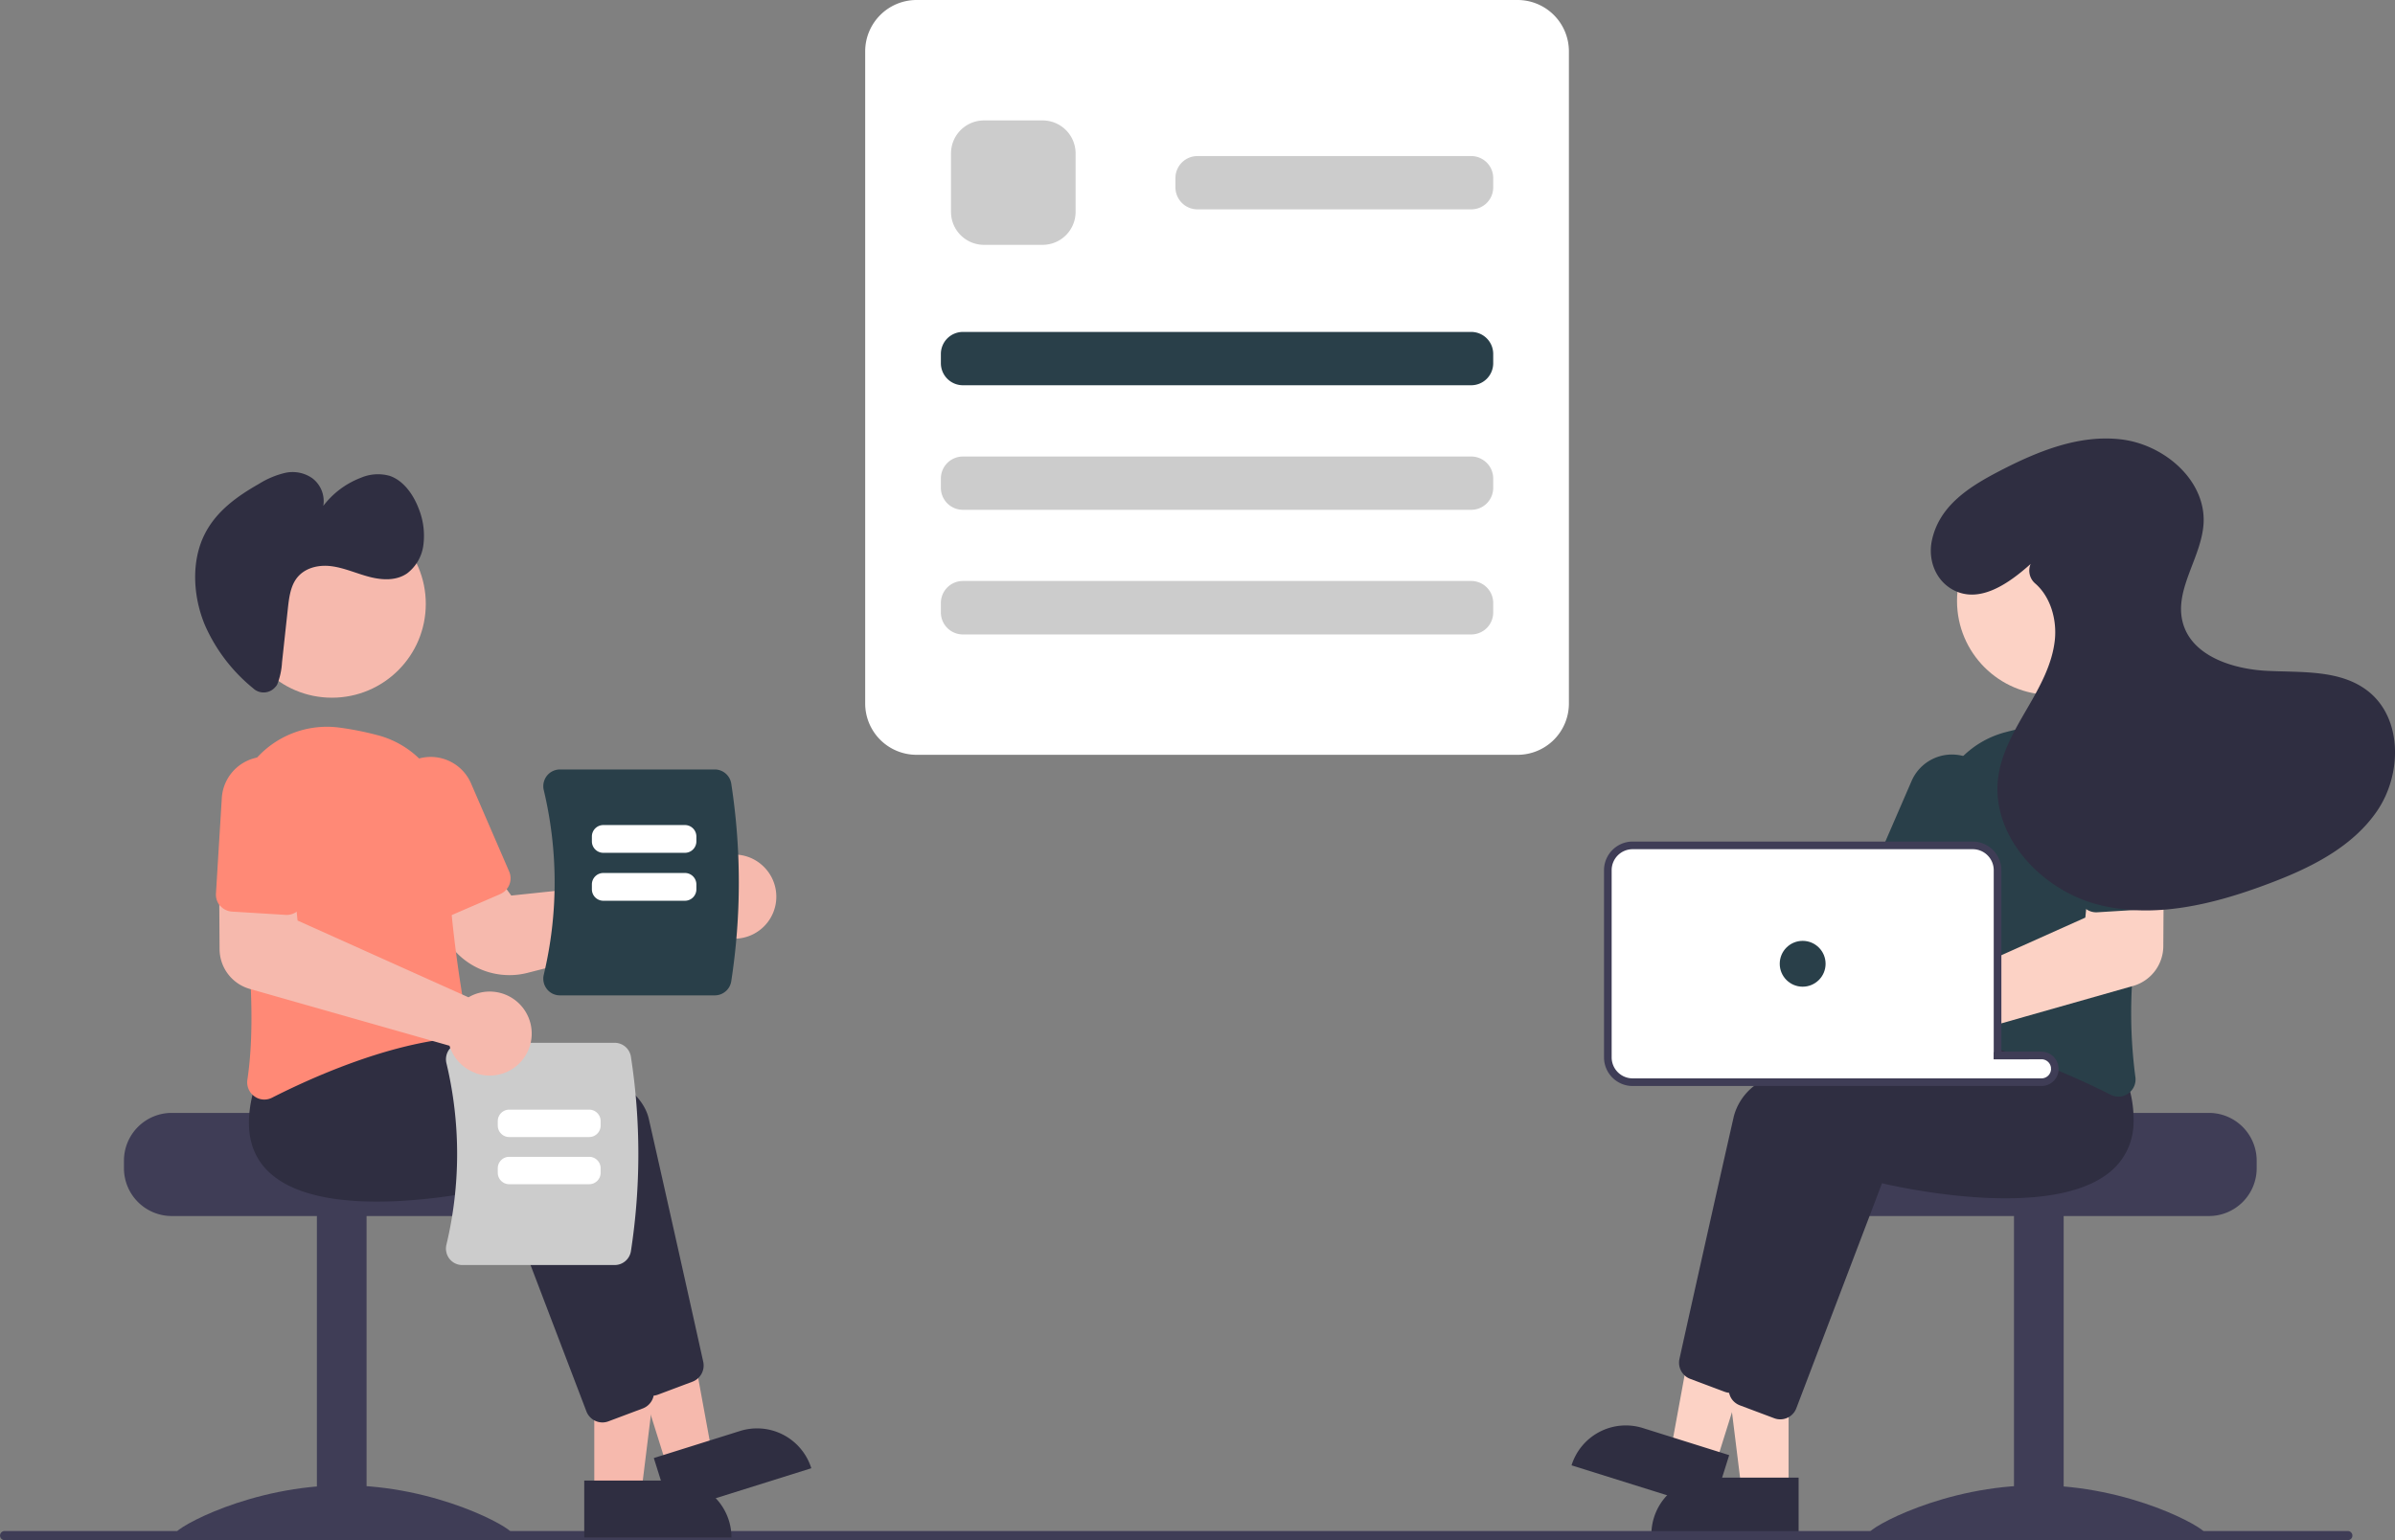 <svg id="bf042621-51ff-4860-a13c-709397cb72f6" xmlns="http://www.w3.org/2000/svg" viewBox="0 0 626.83 403.21"><rect x="0" y="0" width="626.83" height="403.21" fill="#808080" stroke="none"/><defs><style>.cls-1{fill:#3f3d56;}.cls-2{fill:#fcd2c5;}.cls-3{fill:#2f2e41;}.cls-4{fill:#293f49;}.cls-5{fill:#fff;}.cls-6{fill:#f6b9ad;}.cls-7{fill:#ff8976;}.cls-8{fill:#ccc;}</style></defs><title>img_flow03</title><path class="cls-1" d="M659.11,341.26h-48c0,1.38-49.48,2.5-49.48,2.5a12.87,12.87,0,0,0-2.11,2,12.43,12.43,0,0,0-2.9,8v2a12.51,12.51,0,0,0,12.5,12.5h90a12.51,12.51,0,0,0,12.5-12.5v-2A12.52,12.52,0,0,0,659.11,341.26Z" transform="translate(-80.99 -49.9)"/><rect class="cls-1" x="527.11" y="317.86" width="13" height="84"/><path class="cls-1" d="M658.11,451.31c0,1.4-19.7.54-44,.54s-44,.86-44-.54,19.7-12.55,44-12.55S658.11,449.9,658.11,451.31Z" transform="translate(-80.99 -49.9)"/><polygon class="cls-2" points="468.11 390.36 455.85 390.36 450.01 343.07 468.11 343.07 468.11 390.36"/><path class="cls-3" d="M528.08,436.75h23.65v14.89H513.2a14.89,14.89,0,0,1,14.88-14.89Z" transform="translate(-80.99 -49.9)"/><polygon class="cls-2" points="448.97 383.51 437.27 379.84 445.86 332.98 463.13 338.39 448.97 383.51"/><path class="cls-3" d="M511,423.78l22.56,7.08h0l-4.46,14.2h0L492.3,433.53h0A14.88,14.88,0,0,1,511,423.78Z" transform="translate(-80.99 -49.9)"/><path class="cls-3" d="M626.28,333.06a37.56,37.56,0,0,0-1.52-7l-2.29-2.88-6-7.48h-.26c-.44,0-2.27.12-5.1.34h0c-1.75.14-3.89.32-6.32.55l-2,.2v10.44h12.5a2.5,2.5,0,0,1,2.48,2.18c0,.11,0,.21,0,.32a2.5,2.5,0,0,1-2.5,2.5H542.7a28.87,28.87,0,0,0-2.66,2,14.88,14.88,0,0,0-5.25,7.86c-4.24,18.64-12,53.4-14.25,63.61a4.53,4.53,0,0,0,1.35,4.28,4.41,4.41,0,0,0,1.47.91l9,3.38a4.58,4.58,0,0,0,1.15.27H534a4.53,4.53,0,0,0,4.21-2.9L545.28,393l11-28.8,4.34-11.39c5,1.18,47.23,10.52,61.36-4.53a16.2,16.2,0,0,0,3.24-5.11A20.83,20.83,0,0,0,626.28,333.06Z" transform="translate(-80.99 -49.9)"/><path class="cls-3" d="M638.52,335.78c-.22-.89-.47-1.81-.76-2.74l-8.25-10.36h-.26c-.52,0-3,.16-6.78.47-4.3.36-10.31.94-17.06,1.85l-.61.08-2,.28v1.85h12.5a2.5,2.5,0,0,1,2.48,2.18c0,.11,0,.21,0,.32a2.5,2.5,0,0,1-2.5,2.5H571.12c-1.93.63-3.79,1.29-5.57,2-9.34,3.7-16.33,8.55-17.76,14.86L546.22,356c-2.08,9.22-4.61,20.51-6.9,30.77h0c-.47,2.12-.94,4.18-1.39,6.18-1.91,8.6-3.53,15.89-4.39,19.72l-.06.32v0a4.7,4.7,0,0,0,.28,2.29h0a4.36,4.36,0,0,0,1.3,1.79,4.63,4.63,0,0,0,1.29.75l9,3.38a4.41,4.41,0,0,0,1.57.29,4.49,4.49,0,0,0,2.15-.55,4.44,4.44,0,0,0,2.06-2.35l19.42-51,3-7.91c5,1.18,47.23,10.51,61.36-4.53a16.92,16.92,0,0,0,4.48-11.07A29.71,29.71,0,0,0,638.52,335.78Z" transform="translate(-80.99 -49.9)"/><path class="cls-4" d="M637.41,247.56c-.16-.19-.33-.38-.51-.56a24.46,24.46,0,0,0-21-7.39,79.61,79.61,0,0,0-9.91,1.95,24.94,24.94,0,0,0-11.18,6.27,24.4,24.4,0,0,0-7.41,18.2c0,1.37.05,2.77,0,4.19,0,.66,0,1.33,0,2h9.86a5.51,5.51,0,0,1,5.5,5.5v46.52l2,.58.61.19.68.21q3,.94,5.95,2h3.26a2.5,2.5,0,0,1,2.48,2.18l2,.81c2.31,1,4.5,1.92,6.51,2.85,2.71,1.24,5.12,2.42,7.14,3.45a4.59,4.59,0,0,0,2.05.5,4.34,4.34,0,0,0,2.6-.86,4,4,0,0,0,.45-.37,4.5,4.5,0,0,0,1.37-4,128.59,128.59,0,0,1-.9-23.7c.28-6.65.88-13.47,1.66-20.06.42-3.57.89-7.07,1.38-10.44s1-6.31,1.46-9.23A24.61,24.61,0,0,0,637.41,247.56Z" transform="translate(-80.99 -49.9)"/><path class="cls-4" d="M596.42,248.38a12.29,12.29,0,0,0-1.58-.55,11.51,11.51,0,0,0-13.54,6.53l-6.87,15.86-.86,2H597.3a5.44,5.44,0,0,1,1.27.15l.8-1.85,3-7A11.52,11.52,0,0,0,596.42,248.38Z" transform="translate(-80.99 -49.9)"/><circle class="cls-2" cx="536.76" cy="157.34" r="24.56"/><path class="cls-2" d="M642,277.6,628,278l-1,9.85-.23,2.28-22,9.86-2,.9V318.4l2-.57,6.32-1.8h0L639,308.1l.32-.09a10.88,10.88,0,0,0,7.86-10.35l.07-11.63.06-8.57Z" transform="translate(-80.99 -49.9)"/><path class="cls-4" d="M646.59,258.12a11.5,11.5,0,0,0-23,1.41h0l1.53,25a4.51,4.51,0,0,0,4.77,4.21l10.72-.66,3.25-.2a4.36,4.36,0,0,0,3.1-1.51,1.76,1.76,0,0,0,.24-.3,4.43,4.43,0,0,0,.88-3Z" transform="translate(-80.99 -49.9)"/><path class="cls-1" d="M606.09,325.22H604.8v-.13l-2,.28v1.85H612Q609.13,326.17,606.09,325.22Z" transform="translate(-80.99 -49.9)"/><path class="cls-1" d="M606.09,325.22H604.8v-.13l-2,.28v1.85H612Q609.13,326.17,606.09,325.22Z" transform="translate(-80.99 -49.9)"/><path class="cls-1" d="M615.3,325.22H604.8v-47.5a7.52,7.52,0,0,0-5.43-7.2,7.25,7.25,0,0,0-2.07-.3h-89a7.52,7.52,0,0,0-7.5,7.5v49a7.5,7.5,0,0,0,7.5,7.5h107a4.5,4.5,0,0,0,4.47-4,4,4,0,0,0,0-.49,4.51,4.51,0,0,0-4.5-4.5Z" transform="translate(-80.99 -49.9)"/><path class="cls-5" d="M617.8,329.72a2.5,2.5,0,0,1-2.5,2.5h-107a5.5,5.5,0,0,1-5.5-5.5v-49a5.5,5.5,0,0,1,5.5-5.5h89a5.51,5.51,0,0,1,5.5,5.5v49.5h12.5a2.5,2.5,0,0,1,2.48,2.18c0,.11,0,.21,0,.32Z" transform="translate(-80.99 -49.9)"/><path class="cls-1" d="M606.09,325.22H604.8v-.13l-2,.28v1.85H612Q609.13,326.17,606.09,325.22Z" transform="translate(-80.99 -49.9)"/><circle class="cls-4" cx="471.8" cy="252.32" r="6"/><path class="cls-3" d="M612.51,197.5c-5.7,5.1-13.35,10.57-20.34,6.83-4.58-2.45-6.63-7.83-5.56-12.92,1.93-9.15,9.84-14.09,17.5-18.09,10-5.2,20.95-9.73,32.1-8.38s22,10.57,21.52,21.79c-.42,9-7.79,17.44-5.45,26.17s13,12.18,22.08,12.63,19.08-.33,26.28,5.22c9.19,7.07,9.05,21.87,2.5,31.45s-17.58,15-28.43,19.06c-14.38,5.43-30.18,9.35-45,5.36S601.86,268.39,604,253.18c.91-6.43,4.3-12.19,7.56-17.81s6.54-11.46,7.23-17.91c.57-5.38-1.14-11.32-5.11-14.78a4.44,4.44,0,0,1-1.25-5.07Z" transform="translate(-80.99 -49.9)"/><path class="cls-1" d="M82.19,453.11H695.48a1.19,1.19,0,1,0,0-2.38H82.19a1.19,1.19,0,1,0,0,2.38Z" transform="translate(-80.99 -49.9)"/><path class="cls-1" d="M113.43,353.76v2a12.52,12.52,0,0,0,12.5,12.5h90a12.5,12.5,0,0,0,12.5-12.5v-2a12.49,12.49,0,0,0-5-10s-49.48-1.12-49.48-2.5h-48A12.52,12.52,0,0,0,113.43,353.76Z" transform="translate(-80.99 -49.9)"/><rect class="cls-1" x="82.94" y="317.86" width="13" height="84"/><path class="cls-1" d="M126.94,451.31c0,1.4,19.69.54,44,.54s44,.86,44-.54-19.7-12.55-44-12.55S126.94,449.9,126.94,451.31Z" transform="translate(-80.99 -49.9)"/><polygon class="cls-6" points="155.54 391.12 167.8 391.12 173.63 343.83 155.53 343.83 155.54 391.12"/><path class="cls-3" d="M272.43,452.4H233.9V437.52h23.65a14.89,14.89,0,0,1,14.88,14.89Z" transform="translate(-80.99 -49.9)"/><polygon class="cls-6" points="174.67 384.27 186.37 380.6 177.78 333.74 160.51 339.16 174.67 384.27"/><path class="cls-3" d="M293.33,434.29l-36.76,11.53h0l-4.46-14.2h0l22.56-7.08a14.88,14.88,0,0,1,18.66,9.75Z" transform="translate(-80.99 -49.9)"/><path class="cls-3" d="M247.47,412.41,225,353.54c-5,1.18-47.23,10.52-61.36-4.53-4.84-5.16-5.79-12.63-2.81-22.21l8.25-10.36h.26c3.11.17,76.43,4.28,81.46,26.39,4.24,18.65,12,53.41,14.25,63.62a4.53,4.53,0,0,1-2.82,5.18l-9,3.38a4.41,4.41,0,0,1-1.57.29A4.5,4.5,0,0,1,247.47,412.41Z" transform="translate(-80.99 -49.9)"/><path class="cls-3" d="M234.47,419.41,212,360.54c-5,1.18-47.23,10.52-61.36-4.53-4.84-5.16-5.79-12.63-2.81-22.21l8.25-10.36h.26c3.11.17,76.43,4.28,81.46,26.39,4.24,18.65,12,53.41,14.25,63.62a4.53,4.53,0,0,1-2.82,5.18l-9,3.38a4.41,4.41,0,0,1-1.57.29A4.5,4.5,0,0,1,234.47,419.41Z" transform="translate(-80.99 -49.9)"/><path class="cls-6" d="M214.29,305.19a19.18,19.18,0,0,1-16.48-9.37l-7.12-12.06,16.93-9.26,7.18,9.86,48.78-5.14a8.93,8.93,0,0,1,.8-1.23h0a11,11,0,0,1,7.87-4.32,10.89,10.89,0,0,1,8.49,3,11,11,0,0,1-13.22,17.42c-.35-.22-.7-.45-1-.7a9.17,9.17,0,0,1-.82-.7L219,304.61A18.77,18.77,0,0,1,214.29,305.19Z" transform="translate(-80.99 -49.9)"/><path class="cls-7" d="M147.56,336.91a4.5,4.5,0,0,1-1.82-4.35c2.78-18.34-.42-44.62-3.6-63.43a24.78,24.78,0,0,1,27.56-28.76,79.61,79.61,0,0,1,9.91,1.95h0a24.61,24.61,0,0,1,18.59,24.47c-.48,18.16,3.21,40.81,4.81,49.7a4.49,4.49,0,0,1-.83,3.51,4.36,4.36,0,0,1-3.09,1.75c-17.81,1.82-37,10.5-46.88,15.52a4.43,4.43,0,0,1-2.05.5A4.34,4.34,0,0,1,147.56,336.91Z" transform="translate(-80.99 -49.9)"/><path class="cls-7" d="M195.63,289.6a4.46,4.46,0,0,1-2.48-2.4l-9.93-22.94a11.5,11.5,0,1,1,21.1-9.15h0l9.93,22.95a4.5,4.5,0,0,1-2.34,5.91l-12.85,5.57a4.51,4.51,0,0,1-3.44.05Z" transform="translate(-80.99 -49.9)"/><circle class="cls-6" cx="86.88" cy="158.1" r="24.56"/><path class="cls-3" d="M153,229.82a4,4,0,0,1-5.61.41.6.6,0,0,0-.08-.08,44.29,44.29,0,0,1-12.67-16.55c-3.19-7.61-3.66-16.9,0-24,3.07-6,8.59-9.87,14.09-13a22.86,22.86,0,0,1,6.85-2.89,9,9,0,0,1,7.16,1.4,7.54,7.54,0,0,1,2.87,7.23,22.34,22.34,0,0,1,9.81-7.35,11.33,11.33,0,0,1,7.55-.51c3.53,1.18,6.15,4.75,7.61,8.59a19,19,0,0,1,1.25,9.26,11.1,11.1,0,0,1-4.27,7.67c-2.88,2-6.59,1.79-9.95.91s-6.61-2.38-10-2.79-7.19.48-9.23,3.53c-1.43,2.14-1.77,5-2.06,7.66l-1.52,14a18.52,18.52,0,0,1-1.28,5.84A2.88,2.88,0,0,1,153,229.82Z" transform="translate(-80.99 -49.9)"/><path class="cls-8" d="M241.87,381.09H202a4.24,4.24,0,0,1-3.36-1.62,4.34,4.34,0,0,1-.81-3.71,102.17,102.17,0,0,0,0-47.52,4.38,4.38,0,0,1,.81-3.71,4.24,4.24,0,0,1,3.36-1.62h39.87a4.31,4.31,0,0,1,4.24,3.6,167.58,167.58,0,0,1,0,51A4.31,4.31,0,0,1,241.87,381.09Z" transform="translate(-80.99 -49.9)"/><path class="cls-5" d="M211.27,344.58v-1.17a3,3,0,0,1,3-3h20.92a3,3,0,0,1,3,3v1.17a3,3,0,0,1-3,3H214.27A3,3,0,0,1,211.27,344.58Z" transform="translate(-80.99 -49.9)"/><path class="cls-5" d="M211.27,356.93v-1.17a3,3,0,0,1,3-3h20.92a3,3,0,0,1,3,3v1.17a3,3,0,0,1-3,3H214.27A3,3,0,0,1,211.27,356.93Z" transform="translate(-80.99 -49.9)"/><path class="cls-4" d="M224.13,308.84a4.38,4.38,0,0,1-.82-3.76,104.05,104.05,0,0,0,0-48.31,4.4,4.4,0,0,1,.82-3.77,4.35,4.35,0,0,1,3.41-1.65h40.53a4.37,4.37,0,0,1,4.3,3.67,169.82,169.82,0,0,1,0,51.81,4.36,4.36,0,0,1-4.3,3.66H227.54A4.29,4.29,0,0,1,224.13,308.84Z" transform="translate(-80.99 -49.9)"/><path class="cls-5" d="M260.25,273.17H238.9a3,3,0,0,1-3-3V268.9a3,3,0,0,1,3-3h21.35a3,3,0,0,1,3,3v1.27A3,3,0,0,1,260.25,273.17Z" transform="translate(-80.99 -49.9)"/><path class="cls-5" d="M260.25,285.72H238.9a3,3,0,0,1-3-3v-1.27a3,3,0,0,1,3-3h21.35a3,3,0,0,1,3,3v1.27A3,3,0,0,1,260.25,285.72Z" transform="translate(-80.99 -49.9)"/><path class="cls-6" d="M205.53,330.84a11,11,0,0,1-6.53-6.16,8.8,8.8,0,0,1-.36-1l-52.32-14.89a10.88,10.88,0,0,1-7.86-10.34l-.13-20.2,19.29.51,1.25,12.14L203.61,311a10.7,10.7,0,0,1,1.31-.66h0a11,11,0,1,1,.61,20.54Z" transform="translate(-80.99 -49.9)"/><path class="cls-7" d="M138.63,287.09a4.45,4.45,0,0,1-1.12-3.25l1.53-25a11.5,11.5,0,0,1,23,1.37v.05l-1.53,24.95a4.5,4.5,0,0,1-4.77,4.21l-14-.86a4.45,4.45,0,0,1-3.1-1.51Z" transform="translate(-80.99 -49.9)"/><path class="cls-5" d="M320.86,49.9a13.45,13.45,0,0,0-13.43,13.43V234.08a13.44,13.44,0,0,0,13.43,13.43H478.18a13.43,13.43,0,0,0,13.43-13.43V63.33A13.44,13.44,0,0,0,478.18,49.9Z" transform="translate(-80.99 -49.9)"/><path class="cls-8" d="M353.87,114H338.52a8.63,8.63,0,0,1-8.63-8.63V90.06a8.63,8.63,0,0,1,8.63-8.63h15.35a8.63,8.63,0,0,1,8.63,8.63v15.35A8.63,8.63,0,0,1,353.87,114Z" transform="translate(-80.99 -49.9)"/><path class="cls-8" d="M466.05,104.71H394.39A5.77,5.77,0,0,1,388.63,99V96.51a5.76,5.76,0,0,1,5.76-5.75h71.66a5.74,5.74,0,0,1,5.75,5.75V99A5.75,5.75,0,0,1,466.05,104.71Z" transform="translate(-80.99 -49.9)"/><path class="cls-4" d="M466.05,150.76H333a5.77,5.77,0,0,1-5.76-5.76v-2.44A5.77,5.77,0,0,1,333,136.8H466.05a5.76,5.76,0,0,1,5.75,5.76V145A5.76,5.76,0,0,1,466.05,150.76Z" transform="translate(-80.99 -49.9)"/><path class="cls-8" d="M466.05,183.37H333a5.76,5.76,0,0,1-5.76-5.75v-2.45a5.76,5.76,0,0,1,5.76-5.75H466.05a5.75,5.75,0,0,1,5.75,5.75v2.45A5.75,5.75,0,0,1,466.05,183.37Z" transform="translate(-80.99 -49.9)"/><path class="cls-8" d="M466.05,216H333a5.76,5.76,0,0,1-5.76-5.76v-2.44A5.77,5.77,0,0,1,333,202H466.05a5.76,5.76,0,0,1,5.75,5.76v2.44A5.75,5.75,0,0,1,466.05,216Z" transform="translate(-80.99 -49.9)"/></svg>